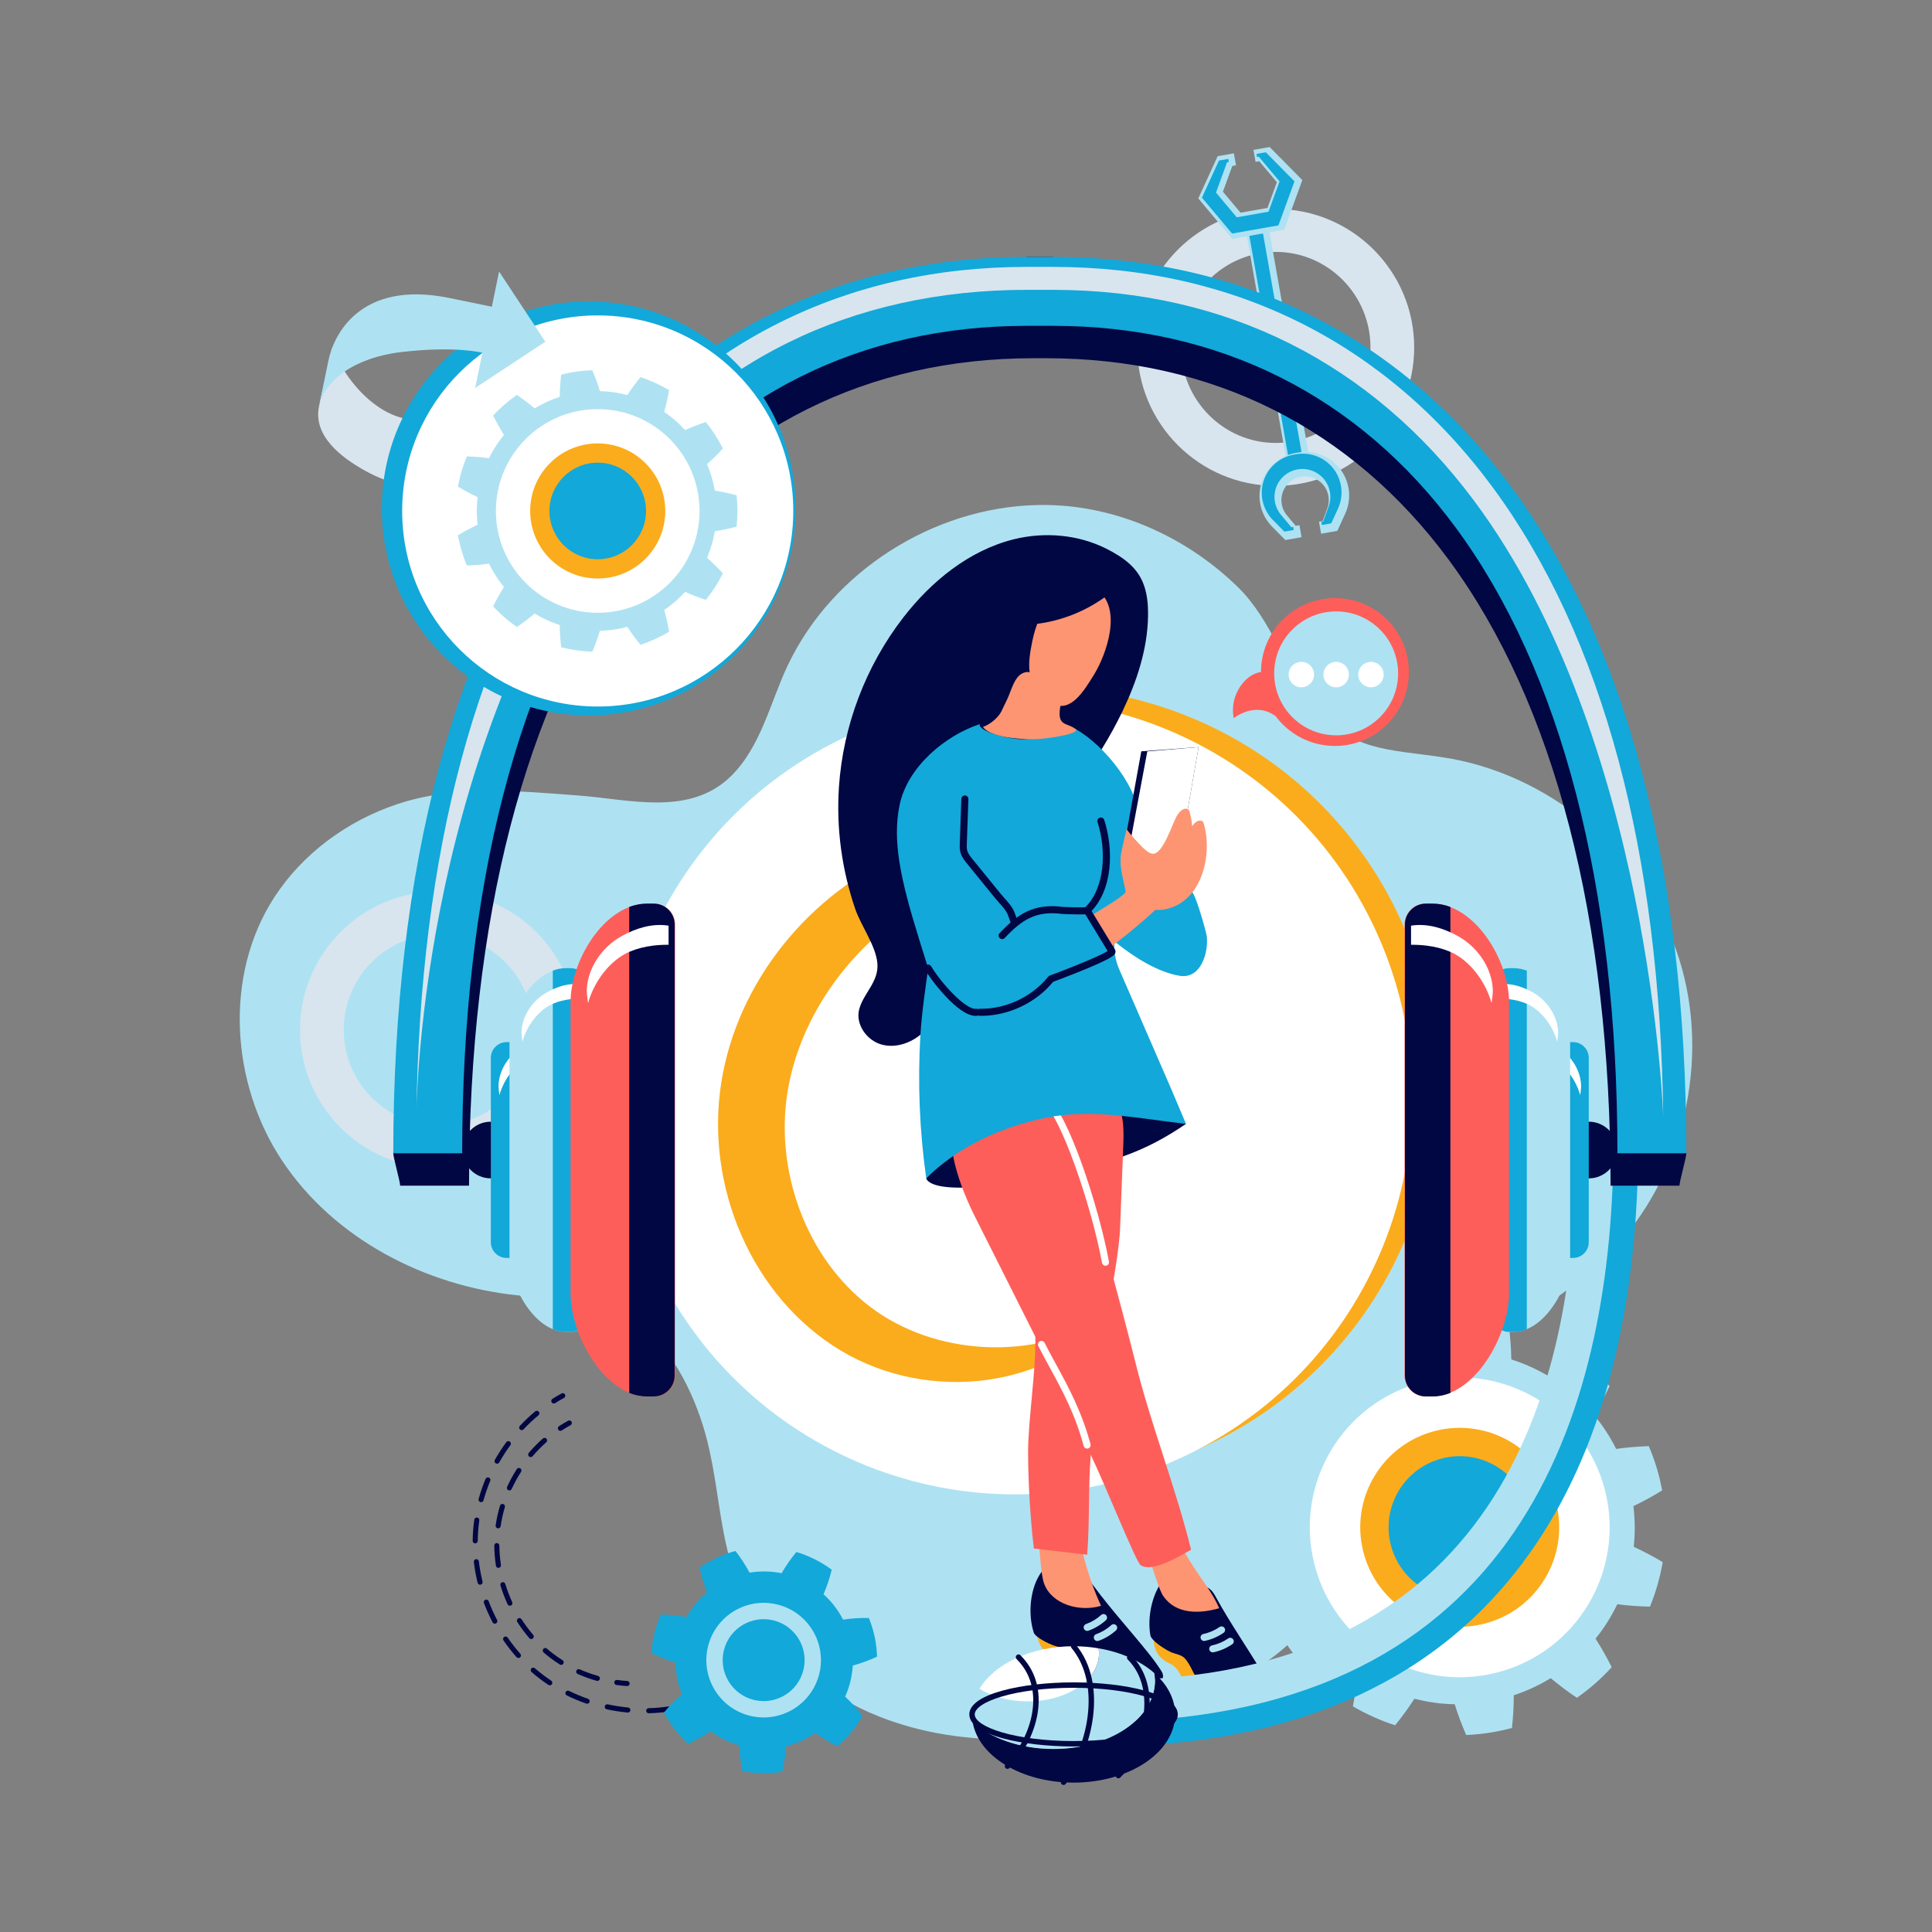 <svg width="900" height="900" viewBox="0 0 900 900" fill="none" xmlns="http://www.w3.org/2000/svg">
<rect x="0" y="0" width="900" height="900" fill="#808080" stroke="none"/>
<g clip-path="url(#clip0_494_54)">
<path d="M482.824 235.274C434.689 236.474 387.864 266.094 367.084 309.699C358.894 326.874 354.594 347.614 340.659 361.414C321.414 380.484 293.324 372.354 269.499 370.579C241.674 368.504 212.158 365.554 185.028 374.609C161.838 382.344 140.983 397.579 127.708 418.109C104.148 454.544 107.513 504.915 131.623 540.99C155.733 577.06 197.923 598.95 241.084 603.415C260.154 605.39 283.014 604.315 298.714 617.255C314.454 630.23 324.634 651.915 329.479 671.285C336.404 698.956 334.999 726.466 350.759 751.426C364.419 773.076 385.529 790.091 409.269 799.526C449.599 815.551 495.494 812.031 536.979 799.276C570.635 788.931 604.385 770.891 621.005 739.851C636.29 711.296 632.6 662.89 657.54 640.22C669.605 629.26 691.82 624.265 706.23 616.165C723.38 606.525 739.64 595.09 752.945 580.49C786.18 544.01 797.285 488.805 780.74 442.309C764.195 395.814 720.715 360.034 671.905 352.749C646.735 348.989 628.97 349.954 612.32 329.064C598.59 311.834 592.615 289.109 576.675 273.519C554.609 251.939 525.094 237.674 494.169 235.524C490.389 235.264 486.604 235.179 482.824 235.274Z" fill="#AEE2F2"/>
<path d="M650.645 424.589C606.015 332.559 495.23 294.139 403.2 338.769C311.169 383.404 272.749 494.189 317.379 586.215C362.015 678.24 472.8 716.665 564.825 672.035C656.855 627.4 695.28 516.615 650.645 424.589Z" fill="#FBAC1C"/>
<path d="M639.284 430.099C594.654 338.069 483.864 299.649 391.834 344.279C299.808 388.914 261.383 499.699 306.018 591.725C350.649 683.755 461.434 722.175 553.464 677.545C645.494 632.91 683.92 522.13 639.284 430.099Z" fill="white"/>
<path d="M550.36 400.184C539.66 398.669 529.065 397.784 518.575 397.724C508.09 397.669 497.725 398.414 487.604 399.974C477.484 401.539 467.604 403.919 458.129 407.149C448.659 410.389 439.594 414.454 431.119 419.354C414.274 429.109 399.654 442.409 388.464 457.885C377.284 473.355 369.589 491.065 366.759 509.35C363.944 527.45 366.114 546.6 372.724 564.085C379.319 581.565 390.424 597.405 405.304 608.725C412.664 614.325 421.119 618.8 430.204 621.975C439.294 625.15 449.009 627.03 458.929 627.51C468.849 627.98 478.989 627.065 488.924 624.53C498.86 621.99 508.565 617.82 517.635 611.935C510.91 620.415 502.03 627.435 492.08 632.63C482.124 637.84 471.089 641.27 459.704 642.82C448.314 644.37 436.549 644.07 424.999 641.83C413.449 639.6 402.084 635.395 391.684 629.15C381.349 622.98 372.109 614.985 364.314 605.83C360.424 601.24 356.869 596.38 353.714 591.27C350.539 586.17 347.754 580.84 345.349 575.345C340.529 564.355 337.269 552.685 335.639 540.75C334.839 534.78 334.454 528.74 334.484 522.685C334.544 516.635 335.024 510.56 335.954 504.545C336.904 498.575 338.249 492.68 339.989 486.925C341.754 481.175 343.864 475.555 346.344 470.12C351.309 459.255 357.624 449.104 365.024 439.914C379.814 421.534 398.844 406.859 420.159 397.484C430.769 392.814 441.834 389.449 453.029 387.359C464.219 385.264 475.539 384.419 486.719 384.744C497.905 385.069 508.955 386.569 519.645 389.149C530.33 391.724 540.685 395.359 550.36 400.184Z" fill="#FBAC1C"/>
<path d="M550.174 161.843C550.174 137.308 569.969 117.348 594.299 117.348C618.629 117.348 638.419 137.308 638.419 161.843C638.419 186.378 618.629 206.343 594.299 206.343C569.969 206.343 550.174 186.378 550.174 161.843ZM529.809 161.843C529.809 197.403 558.739 226.333 594.299 226.333C629.859 226.333 658.784 197.403 658.784 161.843C658.784 126.288 629.859 97.358 594.299 97.358C558.739 97.358 529.809 126.288 529.809 161.843Z" fill="#D8E5EE"/>
<path d="M610.78 218.048L600.22 219.908L580.145 106.043L590.705 104.183L610.78 218.048Z" fill="#AEE2F2"/>
<path d="M600.734 216.143L581.594 107.558L587.944 106.438L607.084 215.023L600.734 216.143Z" fill="#12A8D9"/>
<path d="M591.459 68.488L583.904 69.823L584.889 75.408L586.609 75.103L594.809 84.873L590.449 96.863L577.884 99.073L569.684 89.303L574.049 77.318L575.774 77.013L574.784 71.428L567.229 72.758L558.209 92.438L574.019 111.283L598.249 107.013L606.664 83.893L591.459 68.488Z" fill="#AEE2F2"/>
<path d="M573.944 108.793L559.914 92.073L567.839 74.788L572.189 74.023L572.439 75.448L571.599 75.598L566.459 89.718L576.119 101.233L590.924 98.623L596.064 84.498L586.404 72.988L585.564 73.133L585.314 71.708L589.664 70.943L603.019 84.473L595.554 104.983L573.944 108.793Z" fill="#12A8D9"/>
<path d="M598.754 251.569L606.309 250.239L605.324 244.654L603.604 244.959L599.504 240.069C596.969 237.049 596.234 232.899 597.584 229.194C598.934 225.484 602.159 222.779 606.049 222.094C609.934 221.409 613.894 222.849 616.429 225.869C618.964 228.894 619.694 233.039 618.344 236.749L616.164 242.744L614.439 243.044L615.424 248.634L622.979 247.299L626.644 239.314C629.914 232.174 628.784 223.789 623.734 217.768C619.064 212.203 611.784 209.553 604.629 210.813L603.524 211.008C596.369 212.273 590.434 217.253 587.949 224.079C585.264 231.459 587.069 239.729 592.584 245.319L598.754 251.569Z" fill="#AEE2F2"/>
<path d="M615.785 244.568L615.535 243.143L616.375 242.993L618.945 235.933C620.53 231.578 619.665 226.668 616.685 223.113C613.705 219.563 609.02 217.858 604.455 218.663C599.89 219.468 596.07 222.673 594.485 227.028C592.9 231.383 593.765 236.293 596.745 239.848L601.575 245.603L602.415 245.453L602.665 246.883L598.315 247.648L592.975 242.238C588.105 237.303 586.49 229.908 588.86 223.393C591.06 217.358 596.355 212.913 602.68 211.798L603.775 211.608C610.1 210.493 616.595 212.858 620.725 217.778C625.18 223.088 626.195 230.588 623.305 236.888L620.135 243.798L615.785 244.568Z" fill="#12A8D9"/>
<path d="M761.52 711.09L761.48 708.715C761.465 707.925 761.385 707.135 761.34 706.345C761.28 705.555 761.255 704.765 761.17 703.98L760.895 701.62C765.495 699.44 769.88 697.005 774.29 694.29C773 687.2 770.915 680.285 768.07 673.665C762.89 673.84 757.895 674.24 752.85 674.965L751.78 672.85C751.415 672.145 751 671.47 750.61 670.78C750.21 670.095 749.84 669.395 749.42 668.73L748.14 666.73C747.315 665.375 746.34 664.125 745.435 662.825C744.505 661.55 743.49 660.33 742.515 659.085C743.83 656.95 745.095 654.765 746.32 652.53C747.54 650.29 748.725 647.995 749.81 645.69C744.875 640.44 739.355 635.74 733.4 631.695C729.165 634.62 725.125 637.75 721.325 641.03C718.58 639.45 715.795 637.93 712.89 636.67C712.165 636.35 711.45 636.005 710.715 635.715L708.505 634.85L707.4 634.415L704.025 633.275C703.94 628.245 703.585 623.165 702.95 618.045C695.96 616.295 688.775 615.31 681.565 615.135C681.065 616.315 680.59 617.5 680.125 618.68C679.665 619.885 679.22 621.085 678.795 622.29C677.94 624.695 677.16 627.105 676.445 629.51C674.865 629.57 673.285 629.695 671.71 629.805C670.14 630.01 668.56 630.135 666.995 630.4C665.44 630.68 663.865 630.88 662.325 631.26L660.01 631.77C659.235 631.94 658.48 632.18 657.71 632.38C656.315 630.285 654.845 628.195 653.32 626.15C651.8 624.13 650.22 622.13 648.57 620.155C641.755 622.44 635.16 625.47 629 629.22C629.455 631.77 629.97 634.28 630.54 636.755C631.115 639.23 631.745 641.655 632.465 644.1C631.18 645.025 629.87 645.91 628.645 646.92L626.785 648.39L624.995 649.955C622.595 652.02 620.385 654.295 618.23 656.615C613.645 654.625 608.83 652.815 603.935 651.295C599.445 656.93 595.575 663.05 592.42 669.52C595.9 673.295 599.585 676.86 603.36 680.155C602.19 683.095 601.08 686.065 600.245 689.12C600.03 689.885 599.8 690.64 599.605 691.405L599.065 693.72C598.67 695.26 598.45 696.825 598.15 698.385C593.16 699.17 588.215 700.26 583.22 701.615C582.48 708.785 582.545 716.045 583.41 723.2C588.345 724.495 593.4 725.485 598.37 726.205C598.44 726.595 598.495 726.99 598.575 727.375L599.34 730.855C599.71 732.395 600.165 733.916 600.575 735.446C601.08 736.946 601.54 738.46 602.085 739.95L602.94 742.166L603.37 743.271C603.52 743.635 603.69 743.996 603.85 744.356C600.105 747.711 596.44 751.331 593.045 755.136C596.28 761.576 600.24 767.661 604.825 773.226C609.735 771.596 614.46 769.766 619.05 767.666C620.16 768.796 621.215 769.981 622.39 771.041L624.12 772.671C624.705 773.201 625.32 773.706 625.915 774.221C628.305 776.306 630.87 778.166 633.475 779.971C632.15 784.801 631.05 789.811 630.235 794.881C636.445 798.521 643.05 801.486 649.91 803.696C653.145 799.721 656.155 795.551 658.88 791.361C661.96 792.101 665.055 792.771 668.2 793.166L670.55 793.481L672.92 793.676C674.495 793.841 676.08 793.851 677.66 793.911C678.41 796.346 679.23 798.716 680.12 801.096C681.01 803.476 681.97 805.851 683 808.226C690.21 807.946 697.375 806.826 704.32 804.956C704.6 802.401 704.815 799.856 704.965 797.336C705.105 794.786 705.17 792.236 705.175 789.716C705.925 789.461 706.69 789.241 707.425 788.956L709.64 788.096C711.135 787.561 712.555 786.861 714.005 786.231C715.455 785.591 716.84 784.816 718.26 784.121C719.63 783.341 721.02 782.571 722.375 781.746C724.295 783.356 726.28 784.931 728.315 786.461C729.34 787.231 730.375 787.986 731.425 788.731C732.465 789.461 733.52 790.181 734.585 790.891C740.495 786.761 745.94 781.966 750.795 776.641C748.49 772.026 745.98 767.596 743.265 763.356L744.72 761.481L745.445 760.541L746.13 759.571L747.495 757.626C747.945 756.976 748.345 756.291 748.775 755.626C750.5 752.971 751.98 750.166 753.39 747.331C758.375 747.961 763.47 748.336 768.615 748.431C771.34 741.766 773.34 734.8 774.55 727.69C772.37 726.375 770.115 725.115 767.86 723.925C765.6 722.735 763.335 721.62 761.06 720.57C761.19 718.99 761.355 717.415 761.43 715.835C761.46 714.255 761.585 712.67 761.52 711.09Z" fill="#AEE2F2"/>
<path d="M746.85 691.315C757.99 728.241 737.085 767.201 700.164 778.341C663.239 789.476 624.279 768.576 613.139 731.656C601.999 694.73 622.904 655.77 659.824 644.63C696.749 633.49 735.71 654.395 746.85 691.315Z" fill="white"/>
<path d="M724.351 698.105C731.746 722.601 717.876 748.456 693.375 755.846C668.875 763.236 643.025 749.366 635.635 724.866C628.245 700.365 642.11 674.515 666.61 667.125C691.11 659.73 716.966 673.6 724.351 698.105Z" fill="#FBAC1C"/>
<path d="M711.711 701.915C716.991 719.436 707.081 737.916 689.565 743.201C672.045 748.486 653.56 738.571 648.28 721.05C642.995 703.535 652.91 685.05 670.425 679.77C687.945 674.485 706.426 684.4 711.711 701.915Z" fill="#12A8D9"/>
<path d="M532.264 271.029C529.419 264.499 524.009 259.914 515.174 255.504C502.079 248.964 486.434 247.693 472.299 251.214C451.454 256.404 433.824 270.769 420.694 287.774C403.269 310.339 392.724 338.149 390.814 366.599C389.524 385.774 392.159 405.184 398.379 423.364C401.099 431.309 407.924 440.389 408.704 448.644C409.519 457.324 402.319 462.509 400.259 470.094C398.364 477.074 403.739 484.689 410.719 486.599C417.694 488.509 425.364 485.549 430.509 480.464C440.419 470.679 441.244 456.409 443.009 443.419C444.664 431.234 446.744 420.959 455.164 411.424C461.174 404.614 468.519 399.154 475.404 393.234C495.254 376.169 511.529 354.959 522.884 331.369C529.524 317.564 534.554 302.444 534.799 286.999C534.904 280.489 534.144 275.334 532.264 271.029Z" fill="#000742"/>
<path d="M431.479 548.89C431.479 548.89 432.349 558.7 482.764 548.89C518.424 541.96 533.539 536.405 552.484 523.545C518.529 514.63 450.934 519.665 431.479 548.89Z" fill="#000742"/>
<path d="M542.815 773.8C543.89 774.52 545.13 774.956 546.205 775.671C549.63 777.941 550.66 782.431 553.035 785.786C555.49 789.256 559.34 791.441 563.135 793.356C567.41 795.511 571.845 797.491 576.57 798.261C581.295 799.031 586.385 798.481 590.405 795.881C591.11 795.426 591.805 794.871 592.135 794.096C592.525 793.171 592.315 792.111 592.035 791.146C589.13 781.071 579.545 774.341 569.795 770.485C562.165 767.465 553.99 764.915 546.105 762.68C543.015 761.805 537.16 759.665 537.18 761.41C537.255 766.87 538.395 770.86 542.815 773.8Z" fill="#FBAC1C"/>
<path d="M587.78 778.836C589.44 781.606 590.99 784.476 592.405 787.496C592.685 788.091 592.885 788.736 592.91 789.396C593.04 792.596 589.645 793.466 586.93 793.616C575.87 794.231 563.465 791.216 557.495 781.881C555.555 778.856 554.4 775.311 552.015 772.621C550.345 770.736 547.49 770.576 545.31 769.556C541.645 767.831 536.29 763.976 535.905 761.876C534.285 752.956 536.875 740.841 543.42 734.175C543.76 733.83 544.135 733.481 544.61 733.361C545.115 733.225 545.65 733.376 546.15 733.526C550.94 734.961 555.66 736.621 560.29 738.501C561.54 739.006 562.805 739.541 563.825 740.416C565.035 741.456 565.81 742.891 566.58 744.286C573.095 756.166 580.825 767.246 587.78 778.836Z" fill="#000742"/>
<path d="M560.89 764.436C560.13 764.436 559.445 763.901 559.285 763.126C559.1 762.241 559.665 761.366 560.555 761.181C563.24 760.616 565.855 759.496 568.11 757.931C568.855 757.416 569.88 757.601 570.4 758.351C570.915 759.096 570.73 760.121 569.98 760.636C567.365 762.446 564.34 763.746 561.23 764.396C561.115 764.421 561.005 764.436 560.89 764.436Z" fill="#AEE2F2"/>
<path d="M564.94 769.741C564.18 769.741 563.495 769.211 563.335 768.436C563.145 767.551 563.715 766.676 564.605 766.491C567.29 765.926 569.905 764.801 572.16 763.241C572.905 762.726 573.93 762.911 574.445 763.661C574.965 764.406 574.775 765.431 574.03 765.946C571.415 767.751 568.39 769.056 565.28 769.706C565.165 769.731 565.05 769.741 564.94 769.741Z" fill="#AEE2F2"/>
<path d="M567.949 749.18C558.754 751.795 547.924 752.101 542.004 743.665C539.509 740.11 536.894 729.245 534.894 725.395C527.434 711.035 518.864 698.485 515.429 687.255C515.249 686.66 532.864 679.02 533.714 681.525C549.499 728.295 561.754 734.645 567.949 749.18Z" fill="#FD9572"/>
<path d="M490.004 771.426C491.164 771.996 492.455 772.261 493.615 772.826C497.315 774.621 498.935 778.931 501.735 781.936C504.63 785.051 508.74 786.701 512.76 788.091C517.28 789.656 521.94 791.026 526.725 791.161C531.51 791.291 536.48 790.071 540.115 786.956C540.755 786.406 541.37 785.766 541.59 784.951C541.855 783.986 541.505 782.961 541.1 782.046C536.875 772.451 526.48 767.061 516.3 764.536C508.34 762.566 499.895 761.131 491.78 759.966C488.605 759.506 482.514 758.171 482.769 759.901C483.569 765.301 485.234 769.101 490.004 771.426Z" fill="#FBAC1C"/>
<path d="M535.239 770.416C537.254 772.936 539.169 775.576 540.979 778.376C541.334 778.931 541.619 779.541 541.734 780.191C542.289 783.351 539.044 784.661 536.369 785.171C525.489 787.256 512.799 785.926 505.634 777.476C503.309 774.731 501.689 771.376 498.964 769.026C497.059 767.381 494.204 767.606 491.914 766.881C488.049 765.666 482.229 762.561 481.569 760.531C478.769 751.906 479.719 739.551 485.319 732.076C485.609 731.685 485.934 731.29 486.384 731.105C486.869 730.905 487.419 730.986 487.934 731.066C492.874 731.846 497.774 732.861 502.614 734.106C503.919 734.441 505.244 734.801 506.374 735.536C507.709 736.401 508.669 737.721 509.614 739.001C517.664 749.901 526.799 759.856 535.239 770.416Z" fill="#000742"/>
<path d="M506.454 759.746C505.774 759.746 505.144 759.321 504.904 758.651C504.599 757.796 505.049 756.856 505.904 756.551C508.489 755.631 510.929 754.171 512.959 752.321C513.629 751.711 514.669 751.761 515.279 752.431C515.889 753.101 515.844 754.141 515.169 754.751C512.819 756.891 509.994 758.586 506.999 759.651C506.819 759.711 506.634 759.746 506.454 759.746Z" fill="#AEE2F2"/>
<path d="M511.175 764.466C510.5 764.466 509.865 764.046 509.625 763.371C509.32 762.516 509.77 761.576 510.625 761.271C513.21 760.356 515.65 758.891 517.68 757.046C518.35 756.431 519.39 756.481 520 757.151C520.615 757.821 520.565 758.861 519.895 759.476C517.545 761.611 514.72 763.306 511.725 764.371C511.54 764.436 511.355 764.466 511.175 764.466Z" fill="#AEE2F2"/>
<path d="M512.909 748.041C503.049 751.036 490.139 747.501 486.444 737.875C484.889 733.825 484.304 722.735 484.079 718.4C483.484 706.67 482.884 694.94 482.289 683.21C482.254 682.59 499.284 683.77 500.814 685.93C502.029 687.635 500.894 691.895 500.854 693.87C500.789 697.235 500.874 700.605 501.109 703.955C502.074 717.625 507.104 735.621 512.909 748.041Z" fill="#FD9572"/>
<path d="M499.119 506.34C500.719 506.42 502.314 506.495 503.914 506.575C508.114 506.78 512.529 507.045 516.074 509.31C523.169 513.84 523.629 523.845 523.309 532.255C522.794 545.675 522.279 559.09 521.769 572.51C521.469 580.295 518.784 595.91 518.784 595.91C518.784 595.91 525.664 621.45 528.764 634.03C536.089 663.775 547.524 692.18 554.849 721.925C549.269 725.05 536.459 732.835 531.299 729.06C529.094 727.445 514.784 691.495 508.114 677.715C506.899 693.18 507.664 708.78 506.454 724.24C498.834 723.33 489.229 722.275 481.609 721.36C479.914 706.62 479.019 691.79 478.919 676.95C478.819 662.62 482.784 636.925 482.289 622.695C482.289 622.695 464.669 587.59 454.389 567.185C447.289 553.095 439.829 533.34 444.244 517.435C446.384 509.725 451.969 504.99 459.879 503.9C466.079 503.04 472.429 505.045 478.674 505.35C485.489 505.68 492.304 506.01 499.119 506.34Z" fill="#FE5E5A"/>
<path d="M514.978 589.635C514.198 589.635 513.508 589.08 513.363 588.29C508.458 561.595 493.933 519.47 486.353 514.56C485.593 514.065 485.373 513.05 485.868 512.29C486.363 511.525 487.378 511.31 488.143 511.8C497.233 517.69 511.863 561.94 516.593 587.695C516.758 588.59 516.168 589.445 515.273 589.61C515.173 589.63 515.073 589.635 514.978 589.635Z" fill="white"/>
<path d="M506.405 674.82C505.68 674.82 505.015 674.33 504.82 673.595C500.845 658.715 494.79 647.625 488.935 636.9C487.085 633.51 485.335 630.31 483.685 627.045C483.275 626.235 483.6 625.245 484.41 624.835C485.22 624.425 486.21 624.75 486.62 625.56C488.245 628.78 489.98 631.96 491.82 635.325C497.495 645.715 503.92 657.485 507.995 672.75C508.23 673.625 507.71 674.525 506.83 674.76C506.69 674.8 506.55 674.82 506.405 674.82Z" fill="white"/>
<path d="M418.904 401.094C417.579 392.369 417.269 383.579 419.069 374.984C422.834 356.989 440.53 342.549 456.48 337.294C456.48 337.294 463 338.174 468.655 337.549C482.82 335.989 501.015 339.579 501.015 339.579C514.81 347.409 531.16 367.774 530.96 383.414C530.865 390.849 531.63 401.714 529.81 408.844C527.75 416.939 522.325 421.479 520.49 429.679C518.69 437.704 518.205 444.274 521.485 451.814C526.81 464.064 532.13 476.309 537.455 488.559C540.12 494.679 542.78 500.804 545.44 506.93C545.975 508.16 552.485 523.545 552.485 523.545C531.21 521.16 509.085 516.4 488.08 520.535C467.075 524.675 446.68 533.815 431.479 548.89C428.349 526.815 427.439 504.425 428.759 482.164C429.379 471.719 431.249 459.324 432.379 450.984C432.379 450.984 425.469 429.489 422.694 418.769C421.189 412.964 419.809 407.044 418.904 401.094Z" fill="#12A8D9"/>
<path d="M456.479 337.294C455.024 340.344 469.754 344.599 476.839 344.339C485.674 344.014 501.014 339.579 501.014 339.579C493.739 332.509 477.279 327.289 456.479 337.294Z" fill="#000742"/>
<path d="M466.524 331.299C465.254 333.954 461.674 337.294 457.914 338.629C457.914 338.629 460.664 344.349 481.694 344.349C487.249 344.349 503.924 341.774 501.014 339.579C496.589 336.239 491.694 338.894 494.359 326.964C495.184 323.254 493.594 320.439 489.929 319.254C487.719 318.534 486.819 319.354 484.639 317.499C482.924 316.044 482.059 313.784 479.669 313.179C477.959 312.749 476.124 313.494 474.809 314.669C472.109 317.089 470.764 322.444 469.199 325.714C468.309 327.574 467.414 329.439 466.524 331.299Z" fill="#FD9572"/>
<path d="M509.559 314.404C504.814 322.129 498.744 331.919 490.604 327.924C486.199 325.764 480.284 318.019 479.639 313.154C478.999 308.294 479.959 303.374 480.914 298.564C483.434 285.889 494.029 262.714 511.044 274.774C522.984 283.234 515.589 304.594 509.559 314.404Z" fill="#FD9572"/>
<path d="M514.714 278.144C504.514 285.509 492.264 289.994 479.724 290.954C478.844 291.019 477.829 291.019 477.244 290.354C476.544 289.564 476.884 288.324 477.314 287.359C483.584 273.219 502.329 266.219 516.334 272.789L514.714 278.144Z" fill="#000742"/>
<path d="M472.615 431.324C472.02 431.324 471.445 430.999 471.155 430.429C470.67 429.499 470.35 428.559 470.04 427.654C469.775 426.874 469.525 426.139 469.19 425.469C468.365 423.804 466.895 422.169 465.475 420.589C464.84 419.884 464.185 419.154 463.6 418.434L450.564 402.404C449.389 400.959 447.929 399.164 447.369 396.949C447.004 395.519 447.054 394.079 447.099 392.814L447.835 372.129C447.865 371.224 448.614 370.509 449.534 370.544C450.439 370.579 451.15 371.339 451.12 372.244L450.384 392.929C450.344 394.029 450.305 395.164 450.555 396.139C450.935 397.654 452.045 399.014 453.115 400.329L466.15 416.359C466.685 417.014 467.285 417.684 467.92 418.394C469.485 420.139 471.105 421.944 472.135 424.004C472.565 424.869 472.865 425.744 473.155 426.594C473.435 427.424 473.705 428.209 474.075 428.924C474.49 429.734 474.175 430.724 473.365 431.139C473.125 431.264 472.87 431.324 472.615 431.324Z" fill="#000742"/>
<path d="M534.014 423.774C540.679 420.639 547.689 418.184 554.374 414.784C556.404 413.754 562.014 434.604 562.184 436.269C562.979 444.189 559.189 456.124 549.594 454.574C539.314 452.909 528.304 445.834 520.329 439.474C519.169 438.549 517.934 437.389 517.934 435.904C517.929 434.499 519.044 433.364 520.114 432.444C524.389 428.754 529.109 426.079 534.014 423.774Z" fill="#12A8D9"/>
<path d="M531.829 420.754C532.174 421.179 532.569 421.569 533.009 421.914C535.659 423.994 539.354 424.224 542.669 423.594C559.819 420.324 564.944 398.419 560.829 383.829C560.724 383.449 560.604 383.064 560.349 382.769C559.799 382.144 558.804 382.144 558.029 382.449C556.849 382.919 555.984 383.934 555.254 384.974C551.979 389.634 551.449 396.079 547.649 400.444C543.134 405.624 535.529 402.004 531.209 409.439C529.189 412.919 529.324 417.719 531.829 420.754Z" fill="#FD9572"/>
<path d="M522.629 399.844L531.654 349.994L558.344 348.024L549.329 399.944L522.629 399.844Z" fill="#000742"/>
<path d="M525.104 399.944L534.459 350.029L558.344 348.024L549.329 399.944H525.104Z" fill="white"/>
<path d="M520.604 418.784C517.374 421.154 495.089 434.449 490.679 437.274C490.099 437.649 506.359 447.274 509.899 446.459C511.539 446.084 529.664 431.924 537.029 424.934C544.744 417.609 551.379 408.834 554.154 398.409C555.899 391.859 556.034 384.839 554.189 378.289C554.084 377.914 553.964 377.529 553.709 377.234C553.159 376.604 552.164 376.604 551.389 376.914C550.209 377.384 549.344 378.399 548.614 379.434C546.159 382.929 541.844 398.694 536.624 397.674C534.029 397.164 530.364 392.744 528.624 390.874C527.274 389.414 525.974 387.884 524.789 386.284C523.944 389.734 523.134 393.194 522.419 396.674C521.134 402.884 522.984 408.354 524.244 414.549C524.314 414.889 524.384 415.244 524.284 415.574C524.164 415.979 523.829 416.269 523.504 416.539C522.564 417.314 521.589 418.059 520.604 418.784Z" fill="#FD9572"/>
<path d="M517.973 443.144C517.968 443.129 506.513 424.294 506.408 424.124C506.643 424.509 495.723 424.214 495.103 424.129C482.208 422.414 475.193 426.924 466.843 435.839L456.488 471.564C469.103 471.764 481.673 465.854 489.568 456.014C491.688 455.209 519.103 444.994 517.973 443.144Z" fill="#12A8D9"/>
<path d="M457.089 473.214C456.879 473.214 456.669 473.214 456.464 473.209C455.554 473.194 454.829 472.449 454.844 471.539C454.859 470.634 455.609 469.879 456.514 469.924C468.549 470.109 480.744 464.384 488.289 454.984C488.469 454.754 488.714 454.579 488.984 454.474L489.459 454.299C505.854 448.119 513.739 444.509 515.984 443.029C513.994 439.764 507.544 429.154 505.579 425.919C504.609 425.974 503.149 425.974 500.874 425.944C498.499 425.909 495.364 425.824 494.884 425.759C482.654 424.134 476.019 428.444 468.044 436.964C467.424 437.629 466.384 437.664 465.724 437.039C465.059 436.419 465.024 435.379 465.644 434.719C474.164 425.614 481.754 420.699 495.319 422.504C496.169 422.584 504.099 422.769 505.754 422.614C506.494 422.294 507.379 422.559 507.809 423.269C507.954 423.509 519.374 442.279 519.384 442.294C519.674 442.769 519.734 443.359 519.544 443.909C519.189 444.939 518.524 446.859 490.619 457.374L490.564 457.394C482.514 467.199 469.774 473.214 457.089 473.214Z" fill="#000742"/>
<path d="M454.503 473.244C446.248 473.244 433.688 456.494 430.958 451.814C430.498 451.029 430.763 450.024 431.548 449.564C432.333 449.109 433.338 449.374 433.793 450.154C437.963 457.294 449.698 470.564 454.798 469.939C455.698 469.829 456.518 470.469 456.628 471.374C456.733 472.274 456.093 473.095 455.193 473.205C454.968 473.23 454.733 473.244 454.503 473.244Z" fill="#000742"/>
<path d="M506.409 425.764C505.969 425.764 505.534 425.594 505.214 425.249C504.589 424.589 504.619 423.549 505.279 422.929C514.824 413.914 515.514 396.009 511.264 382.979C510.979 382.114 511.454 381.189 512.314 380.904C513.179 380.624 514.104 381.094 514.389 381.959C518.819 395.539 518.564 414.904 507.534 425.319C507.219 425.614 506.814 425.764 506.409 425.764Z" fill="#000742"/>
<path d="M160.123 479.745C160.123 455.209 179.918 435.244 204.243 435.244C228.573 435.244 248.368 455.209 248.368 479.745C248.368 504.28 228.573 524.245 204.243 524.245C179.918 524.245 160.123 504.28 160.123 479.745ZM139.758 479.745C139.758 515.305 168.688 544.23 204.243 544.23C239.803 544.23 268.733 515.305 268.733 479.745C268.733 444.184 239.803 415.259 204.243 415.259C168.688 415.259 139.758 444.184 139.758 479.745Z" fill="#D8E5EE"/>
<path d="M516.225 804.091V782.696C696.42 782.696 734.245 649.215 734.245 537.245H755.64C755.64 612.32 739.705 673.04 708.28 717.725C667.97 775.031 603.355 804.091 516.225 804.091Z" fill="#AEE2F2"/>
<path fill-rule="evenodd" clip-rule="evenodd" d="M516.225 804.091V782.696C696.42 782.696 734.245 649.215 734.245 537.245H755.64C755.64 612.32 739.705 673.04 708.28 717.725C667.97 775.031 603.355 804.091 516.225 804.091Z" stroke="#292739" stroke-width="0.01" stroke-miterlimit="2" stroke-linecap="round" stroke-linejoin="round"/>
<path d="M516.16 802.081C707.536 799.306 750.291 658.155 751.591 537.035H763.146C762.346 614.24 745.511 676.735 713.076 722.85C671.576 781.851 605.35 812.376 516.16 813.636V802.081Z" fill="#12A8D9"/>
<path fill-rule="evenodd" clip-rule="evenodd" d="M516.16 802.081C707.536 799.306 750.291 658.155 751.591 537.035H763.146C762.346 614.24 745.511 676.735 713.076 722.85C671.576 781.851 605.35 812.376 516.16 813.636V802.081Z" stroke="#292739" stroke-width="0.01" stroke-miterlimit="2" stroke-linecap="round" stroke-linejoin="round"/>
<path d="M537.72 779.386C537.92 780.566 538.025 781.761 538.025 782.971C538.025 800.516 516.845 814.736 490.724 814.736C475.384 814.736 461.749 809.831 453.109 802.226C455.759 818.081 475.789 830.406 500.104 830.406C526.23 830.406 547.405 816.186 547.405 798.641C547.405 791.401 543.795 784.731 537.72 779.386Z" fill="#000742"/>
<path fill-rule="evenodd" clip-rule="evenodd" d="M537.72 779.386C537.92 780.566 538.025 781.761 538.025 782.971C538.025 800.516 516.845 814.736 490.724 814.736C475.384 814.736 461.749 809.831 453.109 802.226C455.759 818.081 475.789 830.406 500.104 830.406C526.23 830.406 547.405 816.186 547.405 798.641C547.405 791.401 543.795 784.731 537.72 779.386Z" stroke="#292739" stroke-width="0.01" stroke-miterlimit="2" stroke-linecap="round" stroke-linejoin="round"/>
<path d="M538.025 782.971C538.025 781.761 537.92 780.566 537.72 779.386C531.345 773.776 522.245 769.636 511.75 767.851C511.88 768.656 511.955 769.466 511.955 770.291C511.955 782.596 497.1 792.571 478.775 792.571C470.095 792.571 462.2 790.336 456.285 786.671C454.045 790.366 452.805 794.406 452.805 798.641C452.805 799.856 452.91 801.051 453.11 802.226C461.75 809.831 475.385 814.736 490.725 814.736C516.845 814.736 538.025 800.516 538.025 782.971Z" fill="#AEE2F2"/>
<path d="M456.285 786.671C462.2 790.336 470.095 792.571 478.775 792.571C497.1 792.571 511.955 782.596 511.955 770.291C511.955 769.466 511.88 768.656 511.75 767.851C508.025 767.221 504.125 766.881 500.105 766.881C480.29 766.881 463.325 775.066 456.285 786.671Z" fill="white"/>
<path fill-rule="evenodd" clip-rule="evenodd" d="M547.405 798.641C547.405 816.186 526.23 830.406 500.105 830.406C473.985 830.406 452.805 816.186 452.805 798.641C452.805 781.101 473.985 766.881 500.105 766.881C526.23 766.881 547.405 781.101 547.405 798.641Z" stroke="#292739" stroke-width="0.01" stroke-miterlimit="2" stroke-linecap="round" stroke-linejoin="round"/>
<path d="M500.105 786.241C472.975 786.241 454.07 792.776 454.07 798.641C454.07 804.511 472.975 811.046 500.105 811.046C527.235 811.046 546.145 804.511 546.145 798.641C546.145 792.776 527.235 786.241 500.105 786.241ZM500.105 813.571C476.565 813.571 451.545 808.341 451.545 798.641C451.545 788.946 476.565 783.711 500.105 783.711C523.65 783.711 548.67 788.946 548.67 798.641C548.67 808.341 523.65 813.571 500.105 813.571Z" fill="#000742"/>
<path d="M469.32 824.021C469 824.021 468.675 823.896 468.43 823.651C467.935 823.156 467.935 822.356 468.43 821.861C474.665 815.621 479.285 806.756 480.785 798.146C482.005 791.121 481.745 781.026 473.565 772.846C473.07 772.351 473.07 771.551 473.565 771.061C474.06 770.566 474.86 770.566 475.35 771.061C484.3 780.006 484.6 790.966 483.275 798.581C481.69 807.686 476.81 817.056 470.215 823.651C469.97 823.896 469.645 824.021 469.32 824.021Z" fill="#000742"/>
<path d="M520.975 828.416C520.65 828.416 520.325 828.291 520.08 828.046C519.585 827.551 519.585 826.751 520.08 826.261C531.72 814.621 539.75 787.466 525.345 773.061C524.85 772.566 524.85 771.766 525.345 771.271C525.835 770.781 526.635 770.781 527.13 771.271C534.125 778.271 536.92 788.781 534.99 800.871C533.35 811.181 528.32 821.596 521.865 828.046C521.62 828.291 521.295 828.416 520.975 828.416Z" fill="#000742"/>
<path d="M495.424 831.516C495.139 831.516 494.849 831.416 494.614 831.216C494.079 830.771 494.009 829.971 494.459 829.436C500.559 822.161 505.229 810.731 506.649 799.611C508.289 786.761 505.624 775.426 499.139 767.691C498.689 767.156 498.759 766.361 499.294 765.911C499.829 765.466 500.624 765.536 501.074 766.071C516.509 784.476 508.749 816.326 496.394 831.061C496.144 831.361 495.784 831.516 495.424 831.516Z" fill="#000742"/>
<path d="M740.145 522.53C738.155 522.53 736.545 524.14 736.545 526.13V545.325C736.545 547.315 738.155 548.925 740.145 548.925C747.43 548.925 753.34 543.015 753.34 535.73C753.34 528.44 747.43 522.53 740.145 522.53Z" fill="#000742"/>
<path fill-rule="evenodd" clip-rule="evenodd" d="M740.145 522.53C738.155 522.53 736.545 524.14 736.545 526.13V545.325C736.545 547.315 738.155 548.925 740.145 548.925C747.43 548.925 753.34 543.015 753.34 535.73C753.34 528.44 747.43 522.53 740.145 522.53Z" stroke="#292739" stroke-width="0.01" stroke-miterlimit="2" stroke-linecap="round" stroke-linejoin="round"/>
<path d="M732.771 585.995H728.211V485.459H732.771C736.826 485.459 740.111 488.744 740.111 492.8V578.655C740.111 582.71 736.826 585.995 732.771 585.995Z" fill="#12A8D9"/>
<path fill-rule="evenodd" clip-rule="evenodd" d="M732.771 585.995H728.211V485.459H732.771C736.826 485.459 740.111 488.744 740.111 492.8V578.655C740.111 582.71 736.826 585.995 732.771 585.995Z" stroke="#292739" stroke-width="0.01" stroke-miterlimit="2" stroke-linecap="round" stroke-linejoin="round"/>
<path d="M736.16 502.43C736.085 502.08 736 501.73 735.91 501.385C735.135 498.52 733.8 495.89 731.99 493.54C731.41 492.785 730.785 492.07 730.125 491.39V498.87C732.945 502.215 735.05 506.25 736.115 510.165C736.115 510.165 736.56 507.08 736.545 505.915C736.525 504.745 736.395 503.575 736.16 502.43Z" fill="white"/>
<path d="M702.681 620.435H705.025C719.601 620.435 731.421 599.52 731.421 584.945V484.994C731.421 470.414 719.601 451.019 705.025 451.019H702.681C698.705 451.019 695.48 454.239 695.48 458.214V613.24C695.48 617.215 698.705 620.435 702.681 620.435Z" fill="#AEE2F2"/>
<path d="M711.245 452.154C709.295 451.424 707.265 451.019 705.175 451.019H702.835C698.855 451.019 695.635 454.239 695.635 458.214V613.24C695.635 617.215 698.855 620.435 702.835 620.435H705.175C707.265 620.435 709.295 620.005 711.245 619.23V452.154Z" fill="#12A8D9"/>
<path d="M725.446 477.5C725.376 477.15 725.291 476.8 725.191 476.455C724.426 473.59 723.086 470.959 721.276 468.609C719.211 465.909 716.556 463.644 713.621 462.069C708.901 459.464 703.391 457.769 697.971 458.554C697.891 458.569 697.806 458.579 697.721 458.594V465.164C699.676 465.154 701.466 465.254 703.131 465.464C705.966 465.819 708.611 466.499 710.996 467.494C717.996 470.419 723.446 478.035 725.396 485.235C725.396 485.235 725.851 482.15 725.826 480.985C725.816 479.815 725.686 478.645 725.446 477.5Z" fill="white"/>
<path fill-rule="evenodd" clip-rule="evenodd" d="M702.681 620.435H705.025C719.601 620.435 731.421 599.52 731.421 584.945V484.994C731.421 470.414 719.601 451.019 705.025 451.019H702.681C698.705 451.019 695.48 454.239 695.48 458.214V613.24C695.48 617.215 698.705 620.435 702.681 620.435Z" stroke="#292739" stroke-width="0.01" stroke-miterlimit="2" stroke-linecap="round" stroke-linejoin="round"/>
<path d="M664.034 650.51H667.209C686.964 650.51 702.979 622.17 702.979 602.42V466.98C702.979 447.229 686.964 420.944 667.209 420.944H664.034C658.649 420.944 654.279 425.309 654.279 430.699V640.755C654.279 646.145 658.649 650.51 664.034 650.51Z" fill="#FE5E5A"/>
<path fill-rule="evenodd" clip-rule="evenodd" d="M664.034 650.51H667.209C686.964 650.51 702.979 622.17 702.979 602.42V466.98C702.979 447.229 686.964 420.944 667.209 420.944H664.034C658.649 420.944 654.279 425.309 654.279 430.699V640.755C654.279 646.145 658.649 650.51 664.034 650.51Z" stroke="#292739" stroke-width="0.01" stroke-miterlimit="2" stroke-linecap="round" stroke-linejoin="round"/>
<path d="M675.645 422.479C673 421.499 670.25 420.944 667.42 420.944H664.245C658.855 420.944 654.49 425.309 654.49 430.699V640.755C654.49 646.145 658.855 650.51 664.245 650.51H667.42C670.25 650.51 673.005 649.925 675.645 648.875V422.479Z" fill="#000742"/>
<path fill-rule="evenodd" clip-rule="evenodd" d="M675.645 422.479C673 421.499 670.25 420.944 667.42 420.944H664.245C658.855 420.944 654.49 425.309 654.49 430.699V640.755C654.49 646.145 658.855 650.51 664.245 650.51H667.42C670.25 650.51 673.005 649.925 675.645 648.875V422.479Z" stroke="#292739" stroke-width="0.01" stroke-miterlimit="2" stroke-linecap="round" stroke-linejoin="round"/>
<path d="M694.885 456.829C694.785 456.354 694.675 455.879 694.545 455.409C693.5 451.529 691.685 447.964 689.235 444.779C686.435 441.119 682.835 438.049 678.86 435.919C672.47 432.384 664.999 430.089 657.654 431.159C657.544 431.174 657.429 431.189 657.314 431.209V440.114C659.964 440.099 662.389 440.234 664.644 440.524C668.485 440.999 672.074 441.924 675.3 443.264C684.79 447.234 692.175 457.554 694.825 467.309C694.825 467.309 695.43 463.129 695.41 461.549C695.385 459.964 695.21 458.379 694.885 456.829Z" fill="white"/>
<path fill-rule="evenodd" clip-rule="evenodd" d="M664.034 650.51H667.209C686.964 650.51 702.979 622.17 702.979 602.42V466.98C702.979 447.229 686.964 420.944 667.209 420.944H664.034C658.649 420.944 654.279 425.309 654.279 430.699V640.755C654.279 646.145 658.649 650.51 664.034 650.51Z" stroke="#292739" stroke-width="0.01" stroke-miterlimit="2" stroke-linecap="round" stroke-linejoin="round"/>
<path d="M228.619 522.53C230.609 522.53 232.219 524.14 232.219 526.13V545.325C232.219 547.315 230.609 548.925 228.619 548.925C221.334 548.925 215.424 543.015 215.424 535.73C215.424 528.44 221.334 522.53 228.619 522.53Z" fill="#000742"/>
<path fill-rule="evenodd" clip-rule="evenodd" d="M228.619 522.53C230.609 522.53 232.219 524.14 232.219 526.13V545.325C232.219 547.315 230.609 548.925 228.619 548.925C221.334 548.925 215.424 543.015 215.424 535.73C215.424 528.44 221.334 522.53 228.619 522.53Z" stroke="#292739" stroke-width="0.01" stroke-miterlimit="2" stroke-linecap="round" stroke-linejoin="round"/>
<path d="M235.994 585.995H240.554V485.459H235.994C231.939 485.459 228.654 488.744 228.654 492.8V578.655C228.654 582.71 231.939 585.995 235.994 585.995Z" fill="#12A8D9"/>
<path fill-rule="evenodd" clip-rule="evenodd" d="M235.994 585.995H240.554V485.459H235.994C231.939 485.459 228.654 488.744 228.654 492.8V578.655C228.654 582.71 231.939 585.995 235.994 585.995Z" stroke="#292739" stroke-width="0.01" stroke-miterlimit="2" stroke-linecap="round" stroke-linejoin="round"/>
<path d="M232.604 502.43C232.679 502.08 232.764 501.73 232.854 501.385C233.629 498.52 234.964 495.89 236.774 493.54C237.349 492.785 237.979 492.07 238.639 491.39V498.87C235.819 502.215 233.714 506.25 232.649 510.165C232.649 510.165 232.204 507.08 232.219 505.915C232.239 504.745 232.369 503.575 232.604 502.43Z" fill="white"/>
<path d="M266.084 620.435H263.739C249.164 620.435 237.344 599.52 237.344 584.945V484.994C237.344 470.414 249.164 451.019 263.739 451.019H266.084C270.059 451.019 273.284 454.239 273.284 458.214V613.24C273.284 617.215 270.059 620.435 266.084 620.435Z" fill="#AEE2F2"/>
<path d="M257.52 452.154C259.47 451.424 261.5 451.019 263.59 451.019H265.93C269.91 451.019 273.13 454.239 273.13 458.214V613.24C273.13 617.215 269.91 620.435 265.93 620.435H263.59C261.5 620.435 259.47 620.005 257.52 619.23V452.154Z" fill="#12A8D9"/>
<path d="M243.319 477.5C243.389 477.15 243.474 476.8 243.569 476.455C244.339 473.59 245.679 470.959 247.484 468.609C249.554 465.909 252.209 463.644 255.144 462.069C259.864 459.464 265.374 457.769 270.794 458.554C270.874 458.569 270.959 458.579 271.044 458.594V465.164C269.089 465.154 267.299 465.254 265.634 465.464C262.799 465.819 260.154 466.499 257.769 467.494C250.769 470.419 245.319 478.035 243.364 485.235C243.364 485.235 242.914 482.15 242.934 480.985C242.949 479.815 243.079 478.645 243.319 477.5Z" fill="white"/>
<path fill-rule="evenodd" clip-rule="evenodd" d="M266.084 620.435H263.739C249.164 620.435 237.344 599.52 237.344 584.945V484.994C237.344 470.414 249.164 451.019 263.739 451.019H266.084C270.059 451.019 273.284 454.239 273.284 458.214V613.24C273.284 617.215 270.059 620.435 266.084 620.435Z" stroke="#292739" stroke-width="0.01" stroke-miterlimit="2" stroke-linecap="round" stroke-linejoin="round"/>
<path d="M304.728 650.51H301.553C281.798 650.51 265.783 622.17 265.783 602.42V466.98C265.783 447.229 281.798 420.944 301.553 420.944H304.728C310.113 420.944 314.483 425.309 314.483 430.699V640.755C314.483 646.145 310.113 650.51 304.728 650.51Z" fill="#FE5E5A"/>
<path fill-rule="evenodd" clip-rule="evenodd" d="M304.728 650.51H301.553C281.798 650.51 265.783 622.17 265.783 602.42V466.98C265.783 447.229 281.798 420.944 301.553 420.944H304.728C310.113 420.944 314.483 425.309 314.483 430.699V640.755C314.483 646.145 310.113 650.51 304.728 650.51Z" stroke="#292739" stroke-width="0.01" stroke-miterlimit="2" stroke-linecap="round" stroke-linejoin="round"/>
<path d="M293.119 422.479C295.759 421.499 298.514 420.944 301.344 420.944H304.519C309.909 420.944 314.274 425.309 314.274 430.699V640.755C314.274 646.145 309.909 650.51 304.519 650.51H301.344C298.514 650.51 295.759 649.925 293.119 648.875V422.479Z" fill="#000742"/>
<path fill-rule="evenodd" clip-rule="evenodd" d="M293.119 422.479C295.759 421.499 298.514 420.944 301.344 420.944H304.519C309.909 420.944 314.274 425.309 314.274 430.699V640.755C314.274 646.145 309.909 650.51 304.519 650.51H301.344C298.514 650.51 295.759 649.925 293.119 648.875V422.479Z" stroke="#292739" stroke-width="0.01" stroke-miterlimit="2" stroke-linecap="round" stroke-linejoin="round"/>
<path d="M273.879 456.829C273.979 456.354 274.089 455.879 274.219 455.409C275.264 451.529 277.079 447.964 279.529 444.779C282.329 441.119 285.929 438.049 289.904 435.919C296.294 432.384 303.764 430.089 311.109 431.159C311.219 431.174 311.334 431.189 311.449 431.209V440.114C308.799 440.099 306.374 440.234 304.119 440.524C300.279 440.999 296.689 441.924 293.459 443.264C283.974 447.234 276.589 457.554 273.939 467.309C273.939 467.309 273.329 463.129 273.354 461.549C273.379 459.964 273.554 458.379 273.879 456.829Z" fill="white"/>
<path fill-rule="evenodd" clip-rule="evenodd" d="M304.728 650.51H301.553C281.798 650.51 265.783 622.17 265.783 602.42V466.98C265.783 447.229 281.798 420.944 301.553 420.944H304.728C310.113 420.944 314.483 425.309 314.483 430.699V640.755C314.483 646.145 310.113 650.51 304.728 650.51Z" stroke="#292739" stroke-width="0.01" stroke-miterlimit="2" stroke-linecap="round" stroke-linejoin="round"/>
<path d="M761.065 372.489C747.35 321.364 727.02 277.344 700.64 241.644C653.72 178.143 588.554 141.833 511.129 135.708C508.534 135.503 490.509 119.693 490.509 119.693H478.249C478.249 119.693 460.224 135.503 457.634 135.708C380.209 141.833 315.044 178.143 268.123 241.644C241.743 277.344 221.413 321.364 207.698 372.489C193.988 423.599 183.203 537.245 183.203 537.245C183.193 539.215 186.403 550.345 186.403 552.325H218.498C218.498 428.344 244.583 327.504 293.933 260.719C339.299 199.323 404.139 166.873 481.444 166.873H487.314C564.619 166.873 629.464 199.323 674.83 260.719C724.18 327.504 750.265 428.344 750.265 552.325H782.36C782.36 550.345 785.57 539.215 785.56 537.245C785.56 537.245 774.775 423.599 761.065 372.489Z" fill="#000742"/>
<path fill-rule="evenodd" clip-rule="evenodd" d="M761.065 372.489C747.35 321.364 727.02 277.344 700.64 241.644C653.72 178.143 588.554 141.833 511.129 135.708C508.534 135.503 490.509 119.693 490.509 119.693H478.249C478.249 119.693 460.224 135.503 457.634 135.708C380.209 141.833 315.044 178.143 268.123 241.644C241.743 277.344 221.413 321.364 207.698 372.489C193.988 423.599 183.203 537.245 183.203 537.245C183.193 539.215 186.403 550.345 186.403 552.325H218.498C218.498 428.344 244.583 327.504 293.933 260.719C339.299 199.323 404.139 166.873 481.444 166.873H487.314C564.619 166.873 629.464 199.323 674.83 260.719C724.18 327.504 750.265 428.344 750.265 552.325H782.36C782.36 550.345 785.57 539.215 785.56 537.245C785.56 537.245 774.775 423.599 761.065 372.489Z" stroke="#292739" stroke-width="0.01" stroke-miterlimit="2" stroke-linecap="round" stroke-linejoin="round"/>
<path d="M764.26 357.404C750.545 306.284 730.22 262.259 703.84 226.559C652.179 156.648 578.409 119.693 490.509 119.693H478.249C390.354 119.693 316.584 156.648 264.923 226.559C238.543 262.259 218.218 306.284 204.503 357.404C190.368 410.084 183.203 470.59 183.203 537.245H215.298C215.298 413.259 241.383 312.419 290.738 245.634C336.104 184.238 400.944 151.788 478.249 151.788H490.509C567.814 151.788 632.659 184.238 678.025 245.634C727.38 312.419 753.465 413.259 753.465 537.245H785.56C785.56 470.59 778.395 410.084 764.26 357.404Z" fill="#12A8D9"/>
<path fill-rule="evenodd" clip-rule="evenodd" d="M764.26 357.404C750.545 306.284 730.22 262.259 703.84 226.559C652.179 156.648 578.409 119.693 490.509 119.693H478.249C390.354 119.693 316.584 156.648 264.923 226.559C238.543 262.259 218.218 306.284 204.503 357.404C190.368 410.084 183.203 470.59 183.203 537.245H215.298C215.298 413.259 241.383 312.419 290.738 245.634C336.104 184.238 400.944 151.788 478.249 151.788H490.509C567.814 151.788 632.659 184.238 678.025 245.634C727.38 312.419 753.465 413.259 753.465 537.245H785.56C785.56 470.59 778.395 410.084 764.26 357.404Z" stroke="#292739" stroke-width="0.01" stroke-miterlimit="2" stroke-linecap="round" stroke-linejoin="round"/>
<path d="M686.629 233.209C638.899 169.178 571.349 135.023 490.509 135.023H478.249C397.413 135.023 328.078 167.883 282.133 233.209C193.963 358.574 193.963 520.48 193.963 520.48C194.693 458.985 201.703 403.059 214.833 354.114C228.198 304.289 247.948 261.469 273.528 226.854C323.093 159.778 393.883 124.328 478.249 124.328H490.509C574.879 124.328 645.669 159.778 695.234 226.854C720.814 261.469 740.565 304.289 753.93 354.114C767.06 403.064 774.07 458.985 774.795 520.48C774.795 520.48 769.195 343.969 686.629 233.209Z" fill="#D8E5EE"/>
<path d="M594.22 333.599C600.5 342.034 610.545 347.499 621.865 347.499C640.885 347.499 656.305 332.079 656.305 313.059C656.305 294.034 640.885 278.614 621.865 278.614C602.845 278.614 587.425 294.034 587.425 313.059C587.425 313.059 581.97 313.349 577.595 320.044C572.77 327.439 574.75 334.549 574.75 334.549C574.75 334.549 584.48 326.519 594.22 333.599Z" fill="#FE5E5A"/>
<path d="M593.57 313.679C593.57 329.619 606.49 342.539 622.43 342.539C638.37 342.539 651.291 329.619 651.291 313.679C651.291 297.744 638.37 284.819 622.43 284.819C606.49 284.819 593.57 297.744 593.57 313.679Z" fill="#AEE2F2"/>
<path d="M612.144 314.244C612.144 310.969 609.489 308.319 606.214 308.319C602.939 308.319 600.289 310.969 600.289 314.244C600.289 317.519 602.939 320.174 606.214 320.174C609.489 320.174 612.144 317.519 612.144 314.244Z" fill="white"/>
<path d="M628.36 314.244C628.36 310.969 625.705 308.319 622.43 308.319C619.155 308.319 616.5 310.969 616.5 314.244C616.5 317.519 619.155 320.174 622.43 320.174C625.705 320.174 628.36 317.519 628.36 314.244Z" fill="white"/>
<path d="M644.575 314.244C644.575 310.969 641.92 308.319 638.645 308.319C635.37 308.319 632.715 310.969 632.715 314.244C632.715 317.519 635.37 320.174 638.645 320.174C641.92 320.174 644.575 317.519 644.575 314.244Z" fill="white"/>
<path d="M321.374 795.181C321.479 795.181 321.589 795.166 321.699 795.136C323.279 794.686 324.864 794.176 326.399 793.626C327.014 793.406 327.334 792.726 327.114 792.116C326.894 791.501 326.219 791.181 325.604 791.401C324.114 791.936 322.584 792.426 321.049 792.866C320.424 793.046 320.059 793.696 320.239 794.326C320.384 794.846 320.859 795.181 321.374 795.181Z" fill="#000742"/>
<path d="M242.214 665.895C241.739 665.445 241.719 664.7 242.164 664.225C244.419 661.82 246.834 659.545 249.344 657.46C249.844 657.045 250.589 657.115 251.009 657.615C251.424 658.115 251.354 658.86 250.854 659.28C248.419 661.3 246.074 663.51 243.884 665.84C243.654 666.09 243.339 666.215 243.024 666.215C242.734 666.215 242.444 666.105 242.214 665.895ZM230.954 681.695C230.389 681.375 230.189 680.655 230.509 680.085C232.119 677.23 233.919 674.445 235.859 671.805C236.244 671.28 236.984 671.165 237.509 671.555C238.034 671.94 238.149 672.68 237.764 673.205C235.879 675.77 234.129 678.475 232.564 681.245C232.349 681.63 231.949 681.845 231.534 681.845C231.339 681.845 231.139 681.8 230.954 681.695ZM223.789 699.73C223.159 699.55 222.794 698.9 222.964 698.275C223.839 695.13 224.919 691.995 226.184 688.945C226.434 688.345 227.124 688.06 227.729 688.31C228.329 688.56 228.614 689.25 228.364 689.85C227.139 692.805 226.089 695.85 225.244 698.9C225.099 699.43 224.624 699.765 224.104 699.765C223.999 699.765 223.894 699.75 223.789 699.73ZM221.363 718.966C220.708 718.956 220.183 718.426 220.193 717.771C220.208 716.121 220.278 714.451 220.403 712.816C220.528 711.191 220.708 709.545 220.944 707.925C221.034 707.28 221.629 706.83 222.279 706.925C222.924 707.015 223.374 707.615 223.279 708.26C223.054 709.83 222.879 711.425 222.759 712.995C222.639 714.581 222.569 716.195 222.554 717.795C222.549 718.44 222.019 718.966 221.374 718.966H221.363ZM222.499 737.326C221.709 734.126 221.114 730.861 220.729 727.626C220.654 726.976 221.113 726.391 221.764 726.311C222.414 726.236 222.999 726.696 223.074 727.346C223.449 730.491 224.024 733.656 224.789 736.761C224.949 737.396 224.559 738.036 223.929 738.191C223.834 738.216 223.739 738.226 223.644 738.226C223.114 738.226 222.629 737.866 222.499 737.326ZM229.464 755.736C227.949 752.831 226.589 749.806 225.429 746.741C225.199 746.131 225.504 745.451 226.114 745.221C226.724 744.991 227.409 745.296 227.639 745.906C228.764 748.881 230.084 751.821 231.559 754.641C231.859 755.221 231.639 755.936 231.059 756.236C230.884 756.326 230.699 756.371 230.514 756.371C230.089 756.371 229.674 756.141 229.464 755.736ZM240.619 771.956C238.459 769.516 236.414 766.901 234.549 764.186C234.179 763.646 234.314 762.911 234.854 762.541C235.389 762.176 236.124 762.311 236.494 762.846C238.304 765.486 240.289 768.021 242.389 770.391C242.819 770.876 242.774 771.626 242.289 772.056C242.064 772.256 241.784 772.356 241.504 772.356C241.179 772.356 240.854 772.221 240.619 771.956ZM255.474 784.891C254.099 783.981 252.744 783.021 251.444 782.026C250.144 781.036 248.859 779.991 247.624 778.911C247.134 778.481 247.079 777.736 247.509 777.241C247.939 776.751 248.684 776.701 249.174 777.131C250.374 778.176 251.619 779.191 252.874 780.146C254.134 781.111 255.449 782.041 256.779 782.926C257.324 783.286 257.474 784.016 257.114 784.561C256.884 784.906 256.509 785.091 256.124 785.091C255.904 785.091 255.674 785.026 255.474 784.891ZM273.139 793.601C270.024 792.521 266.959 791.241 264.034 789.801C263.449 789.516 263.209 788.806 263.494 788.221C263.784 787.636 264.494 787.396 265.079 787.681C267.919 789.081 270.889 790.321 273.909 791.366C274.529 791.581 274.854 792.251 274.639 792.871C274.469 793.356 274.014 793.666 273.524 793.666C273.394 793.666 273.264 793.641 273.139 793.601ZM292.374 797.766C289.109 797.461 285.834 796.951 282.629 796.261C281.994 796.121 281.589 795.491 281.729 794.856C281.864 794.216 282.494 793.816 283.129 793.951C286.244 794.626 289.424 795.116 292.594 795.416C293.244 795.476 293.724 796.051 293.659 796.701C293.604 797.311 293.089 797.771 292.484 797.771C292.449 797.771 292.414 797.771 292.374 797.766ZM301.014 796.951C300.999 796.296 301.514 795.756 302.164 795.736C305.364 795.651 308.569 795.371 311.699 794.896C312.344 794.796 312.949 795.241 313.044 795.886C313.144 796.531 312.699 797.131 312.054 797.231C308.829 797.721 305.524 798.011 302.229 798.101H302.194C301.559 798.101 301.034 797.591 301.014 796.951Z" fill="#000742"/>
<path d="M257.979 653.81C258.194 653.81 258.414 653.755 258.609 653.63C259.954 652.775 261.344 651.96 262.734 651.205C263.304 650.89 263.519 650.175 263.204 649.6C262.894 649.025 262.174 648.815 261.604 649.13C260.169 649.91 258.734 650.755 257.344 651.635C256.794 651.985 256.629 652.715 256.979 653.265C257.204 653.62 257.589 653.81 257.979 653.81Z" fill="#000742"/>
<path d="M292.143 785.436C292.758 785.436 293.278 784.956 293.323 784.331C293.363 783.681 292.873 783.116 292.223 783.076C290.638 782.966 289.043 782.806 287.473 782.586C286.823 782.496 286.228 782.946 286.138 783.591C286.048 784.236 286.498 784.836 287.143 784.926C288.773 785.151 290.428 785.321 292.063 785.431C292.088 785.431 292.118 785.436 292.143 785.436Z" fill="#000742"/>
<path d="M246.449 678.48C245.954 678.055 245.894 677.31 246.319 676.815C248.354 674.42 250.569 672.165 252.899 670.1C253.389 669.67 254.134 669.715 254.564 670.2C254.999 670.69 254.954 671.435 254.464 671.87C252.219 673.86 250.084 676.04 248.114 678.345C247.884 678.62 247.549 678.76 247.214 678.76C246.944 678.76 246.674 678.67 246.449 678.48ZM236.809 694.19C236.214 693.92 235.954 693.215 236.229 692.63C237.529 689.795 239.044 687.015 240.729 684.37C241.079 683.82 241.809 683.66 242.359 684.01C242.909 684.365 243.074 685.095 242.719 685.645C241.094 688.2 239.634 690.875 238.374 693.61C238.174 694.045 237.749 694.3 237.299 694.3C237.134 694.3 236.969 694.265 236.809 694.19ZM231.889 711.95C231.244 711.855 230.794 711.255 230.889 710.61C231.329 707.535 232.014 704.445 232.914 701.42C233.099 700.795 233.759 700.44 234.384 700.625C235.009 700.82 235.364 701.47 235.179 702.095C234.309 705.01 233.654 707.985 233.224 710.945C233.139 711.535 232.639 711.96 232.059 711.96C232.004 711.96 231.944 711.955 231.889 711.95ZM231.024 729.38C230.539 726.265 230.284 723.11 230.254 720.005C230.249 719.35 230.774 718.815 231.429 718.81H231.439C232.084 718.81 232.614 719.335 232.619 719.985C232.644 722.975 232.894 726.015 233.359 729.015C233.459 729.66 233.019 730.265 232.374 730.365C232.314 730.375 232.254 730.381 232.194 730.381C231.619 730.381 231.114 729.96 231.024 729.38ZM236.464 747.331C235.154 744.491 234.029 741.531 233.124 738.546C232.934 737.921 233.284 737.261 233.909 737.071C234.534 736.886 235.194 737.235 235.384 737.86C236.259 740.745 237.344 743.595 238.609 746.34C238.879 746.936 238.624 747.636 238.029 747.911C237.869 747.981 237.704 748.016 237.534 748.016C237.089 748.016 236.664 747.761 236.464 747.331ZM246.589 763.121C244.559 760.761 242.669 758.226 240.974 755.576C240.624 755.026 240.784 754.296 241.334 753.946C241.879 753.591 242.614 753.751 242.964 754.301C244.599 756.856 246.424 759.306 248.379 761.576C248.804 762.071 248.749 762.816 248.254 763.246C248.029 763.436 247.759 763.531 247.484 763.531C247.154 763.531 246.824 763.391 246.589 763.121ZM260.794 775.386C259.219 774.396 257.679 773.326 256.209 772.211C255.199 771.436 254.199 770.621 253.229 769.786C252.734 769.356 252.684 768.611 253.109 768.116C253.534 767.626 254.279 767.571 254.774 767.996C255.704 768.806 256.669 769.591 257.644 770.331C259.054 771.406 260.539 772.436 262.054 773.386C262.604 773.736 262.769 774.466 262.424 775.016C262.199 775.371 261.814 775.571 261.424 775.571C261.209 775.571 260.989 775.511 260.794 775.386ZM277.944 782.991C274.924 782.131 271.949 781.061 269.099 779.801C268.504 779.536 268.234 778.841 268.499 778.246C268.764 777.646 269.459 777.376 270.054 777.641C272.799 778.856 275.674 779.891 278.589 780.716C279.219 780.896 279.584 781.546 279.404 782.176C279.259 782.696 278.784 783.036 278.269 783.036C278.164 783.036 278.054 783.021 277.944 782.991Z" fill="#000742"/>
<path d="M261.044 666.545C261.264 666.545 261.489 666.485 261.689 666.355C263.019 665.485 264.394 664.66 265.779 663.91C266.354 663.595 266.564 662.88 266.254 662.305C265.939 661.73 265.219 661.52 264.649 661.835C263.209 662.615 261.779 663.47 260.394 664.375C259.849 664.73 259.694 665.465 260.054 666.01C260.279 666.355 260.659 666.545 261.044 666.545Z" fill="#000742"/>
<path d="M154.753 161.998C153.458 168.363 149.908 182.953 148.598 189.323C145.753 203.173 159.193 213.169 169.728 219.089C181.848 225.904 196.058 229.114 209.928 227.674C211.403 220.029 213.233 212.168 212.918 204.338C212.753 200.158 211.513 189.248 207.378 191.758C187.173 204.038 164.193 184.863 154.753 161.998Z" fill="#D8E5EE"/>
<path d="M370.643 236.838C370.643 290.089 327.488 333.259 274.253 333.259C221.013 333.259 177.857 290.089 177.857 236.838C177.857 183.588 221.013 140.418 274.253 140.418C327.488 140.418 370.643 183.588 370.643 236.838Z" fill="#12A8D9"/>
<path d="M278.444 146.923C328.754 146.923 369.539 187.708 369.539 238.023C369.539 288.334 328.754 329.124 278.444 329.124C228.129 329.124 187.344 288.334 187.344 238.023C187.344 187.708 228.129 146.923 278.444 146.923Z" fill="white"/>
<path d="M229.123 142.888L209.033 138.758C167.768 130.433 155.443 156.028 153.008 167.873L148.598 189.323C151.033 177.478 164.838 166.568 187.038 163.988C212.498 161.033 224.713 164.338 224.713 164.338L221.343 180.738L254.043 159.188L232.493 126.488L229.123 142.888Z" fill="#AEE2F2"/>
<path d="M331.533 253.758L331.973 252.208C332.113 251.688 332.218 251.163 332.343 250.638C332.463 250.113 332.598 249.593 332.698 249.063L332.983 247.478C336.403 246.963 339.728 246.238 343.128 245.338C343.683 240.473 343.683 235.573 343.128 230.708C339.728 229.808 336.403 229.083 332.983 228.568L332.698 226.983C332.598 226.453 332.463 225.933 332.343 225.408C332.218 224.883 332.113 224.358 331.973 223.838L331.533 222.288C331.263 221.248 330.873 220.243 330.538 219.218C330.183 218.208 329.763 217.213 329.373 216.213C330.648 215.083 331.898 213.913 333.133 212.698C334.368 211.483 335.588 210.218 336.748 208.938C334.568 204.553 331.898 200.413 328.818 196.618C325.493 197.688 322.253 198.928 319.138 200.318C317.663 198.748 316.148 197.218 314.508 195.828C314.098 195.478 313.703 195.113 313.283 194.778L312.013 193.783L311.378 193.283L310.723 192.818L309.408 191.883C310.343 188.593 311.108 185.218 311.698 181.768C307.498 179.258 303.018 177.208 298.363 175.678C297.808 176.353 297.263 177.023 296.733 177.703C296.198 178.393 295.673 179.088 295.158 179.788C294.133 181.188 293.148 182.598 292.213 184.023C291.173 183.753 290.123 183.523 289.073 183.288C288.013 183.113 286.963 182.883 285.898 182.748C284.828 182.623 283.768 182.448 282.693 182.388L281.083 182.268C280.548 182.228 280.008 182.233 279.468 182.213C278.973 180.578 278.428 178.933 277.838 177.303C277.248 175.693 276.608 174.078 275.923 172.473C271.043 172.618 266.163 173.298 261.418 174.528C261.213 176.273 261.058 178.008 260.943 179.728C260.833 181.448 260.763 183.153 260.753 184.883C259.738 185.233 258.708 185.553 257.718 185.968L256.218 186.558L254.748 187.223C252.783 188.098 250.898 189.143 249.043 190.228C246.453 188.038 243.673 185.913 240.788 183.968C236.763 186.748 233.048 189.968 229.728 193.558C231.253 196.693 232.948 199.733 234.758 202.618C233.418 204.298 232.113 206.013 230.973 207.838C230.683 208.293 230.383 208.738 230.108 209.198L229.303 210.598C228.743 211.518 228.293 212.493 227.793 213.443C224.393 212.983 220.963 212.718 217.453 212.623C215.563 217.143 214.183 221.873 213.338 226.698C216.293 228.503 219.388 230.138 222.478 231.583C222.448 231.853 222.408 232.118 222.383 232.383L222.318 233.188L222.198 234.798C222.133 235.873 222.133 236.948 222.098 238.023C222.133 239.098 222.133 240.173 222.198 241.248L222.318 242.858L222.383 243.663C222.408 243.928 222.448 244.193 222.478 244.463C219.388 245.908 216.293 247.543 213.338 249.348C214.183 254.173 215.563 258.903 217.453 263.424C220.963 263.329 224.393 263.064 227.793 262.599C228.293 263.554 228.743 264.529 229.303 265.449L230.108 266.849C230.383 267.309 230.683 267.754 230.973 268.209C232.113 270.034 233.418 271.749 234.758 273.429C232.948 276.314 231.253 279.354 229.728 282.489C233.048 286.074 236.763 289.299 240.788 292.079C243.673 290.134 246.453 288.009 249.043 285.819C250.898 286.904 252.783 287.949 254.748 288.824L256.218 289.489L257.718 290.079C258.708 290.494 259.738 290.814 260.753 291.164C260.763 292.894 260.833 294.594 260.943 296.319C261.058 298.039 261.213 299.774 261.418 301.519C266.163 302.749 271.043 303.429 275.923 303.574C276.608 301.969 277.248 300.354 277.838 298.744C278.428 297.114 278.973 295.469 279.468 293.834C280.008 293.814 280.548 293.819 281.083 293.779L282.693 293.654C283.768 293.599 284.828 293.424 285.898 293.299C286.963 293.164 288.013 292.934 289.073 292.759C290.123 292.524 291.173 292.294 292.213 292.024C293.148 293.449 294.133 294.859 295.158 296.259C295.673 296.954 296.198 297.654 296.733 298.344C297.263 299.019 297.808 299.694 298.363 300.369C303.018 298.839 307.498 296.789 311.698 294.279C311.108 290.824 310.343 287.454 309.408 284.164L310.723 283.229L311.378 282.764L312.013 282.264L313.283 281.269C313.703 280.934 314.098 280.569 314.508 280.219C316.148 278.829 317.663 277.294 319.138 275.729C322.253 277.114 325.493 278.359 328.818 279.429C331.898 275.634 334.568 271.494 336.748 267.109C335.588 265.824 334.368 264.564 333.133 263.349C331.898 262.134 330.648 260.958 329.373 259.833C329.763 258.833 330.183 257.838 330.538 256.828C330.873 255.803 331.263 254.798 331.533 253.758Z" fill="#AEE2F2"/>
<path d="M325.869 238.023C325.869 264.219 304.639 285.454 278.444 285.454C252.249 285.454 231.014 264.219 231.014 238.023C231.014 211.828 252.249 190.593 278.444 190.593C304.639 190.593 325.869 211.828 325.869 238.023Z" fill="white"/>
<path d="M309.913 238.024C309.913 255.404 295.823 269.494 278.443 269.494C261.063 269.494 246.973 255.404 246.973 238.024C246.973 220.644 261.063 206.553 278.443 206.553C295.823 206.553 309.913 220.644 309.913 238.024Z" fill="#FBAC1C"/>
<path d="M300.943 238.024C300.943 250.449 290.868 260.524 278.443 260.524C266.013 260.524 255.943 250.449 255.943 238.024C255.943 225.598 266.013 215.523 278.443 215.523C290.868 215.523 300.943 225.598 300.943 238.024Z" fill="#12A8D9"/>
<path d="M395.844 792.446C395.139 791.741 394.414 791.046 393.689 790.376C394.714 788.091 395.529 785.716 396.134 783.286C396.724 780.851 397.104 778.366 397.254 775.871C398.209 775.611 399.169 775.331 400.124 775.031C401.064 774.731 402.009 774.406 402.949 774.061C404.844 773.371 406.724 772.596 408.559 771.736C408.464 768.651 408.094 765.571 407.464 762.546C406.819 759.526 405.909 756.571 404.749 753.711C402.729 753.666 400.684 753.721 398.684 753.851C396.694 753.976 394.699 754.196 392.739 754.496C391.594 752.271 390.244 750.151 388.719 748.165C387.194 746.18 385.489 744.335 383.634 742.655C384.409 740.85 385.129 738.985 385.774 737.075C386.399 735.18 386.964 733.23 387.449 731.235C382.499 727.545 376.879 724.745 370.979 722.98C369.674 724.565 368.449 726.175 367.309 727.81C366.159 729.465 365.089 731.16 364.104 732.86C361.644 732.375 359.149 732.1 356.649 732.055C354.149 732.01 351.639 732.195 349.174 732.605C348.244 730.87 347.229 729.14 346.134 727.45C345.044 725.78 343.869 724.13 342.609 722.505C336.644 724.085 330.969 726.715 325.909 730.23C326.734 734.22 327.889 738.085 329.334 741.765C327.414 743.375 325.644 745.155 324.049 747.085C322.454 749.015 321.044 751.095 319.829 753.28C317.864 752.91 315.914 752.646 313.909 752.446C311.894 752.246 309.889 752.146 307.849 752.121C306.604 754.946 305.609 757.876 304.864 760.856C304.139 763.846 303.664 766.901 303.459 769.981C305.279 770.906 307.104 771.746 308.984 772.501C310.854 773.256 312.699 773.921 314.614 774.506C314.674 777.006 314.964 779.501 315.479 781.951C315.999 784.396 316.744 786.796 317.699 789.111C314.714 791.701 311.899 794.596 309.319 797.746C312.174 803.211 315.979 808.171 320.539 812.336C322.404 811.476 324.209 810.556 325.949 809.586C327.704 808.596 329.404 807.531 331.029 806.426C333.029 807.936 335.164 809.256 337.404 810.376C339.639 811.496 341.979 812.411 344.379 813.116C344.464 815.081 344.629 817.081 344.879 819.081C345.134 821.056 345.474 823.051 345.894 825.061C351.939 826.231 358.214 826.356 364.319 825.381C364.809 823.386 365.214 821.401 365.534 819.431C365.849 817.441 366.079 815.451 366.224 813.491C368.649 812.866 371.014 812.021 373.289 810.966C375.559 809.916 377.734 808.661 379.784 807.221C381.379 808.391 383.044 809.516 384.749 810.546C386.464 811.591 388.249 812.586 390.064 813.486C392.414 811.491 394.589 809.291 396.559 806.911C398.524 804.526 400.274 801.966 401.789 799.276C400.564 797.661 399.254 796.106 397.899 794.616C397.224 793.876 396.539 793.151 395.844 792.446Z" fill="#12A8D9"/>
<path d="M381.654 779.726C378.134 794.041 363.679 802.791 349.369 799.276C335.054 795.756 326.299 781.301 329.819 766.986C333.334 752.676 347.789 743.92 362.104 747.44C376.419 750.955 385.169 765.411 381.654 779.726Z" fill="#AEE2F2"/>
<path d="M374.264 777.911C371.749 788.146 361.414 794.401 351.184 791.886C340.949 789.371 334.689 779.036 337.204 768.806C339.719 758.571 350.054 752.311 360.289 754.826C370.524 757.341 376.779 767.676 374.264 777.911Z" fill="#12A8D9"/>
</g>
<defs>
<clipPath id="clip0_494_54">
<rect width="900" height="900" fill="white"/>
</clipPath>
</defs>
</svg>
